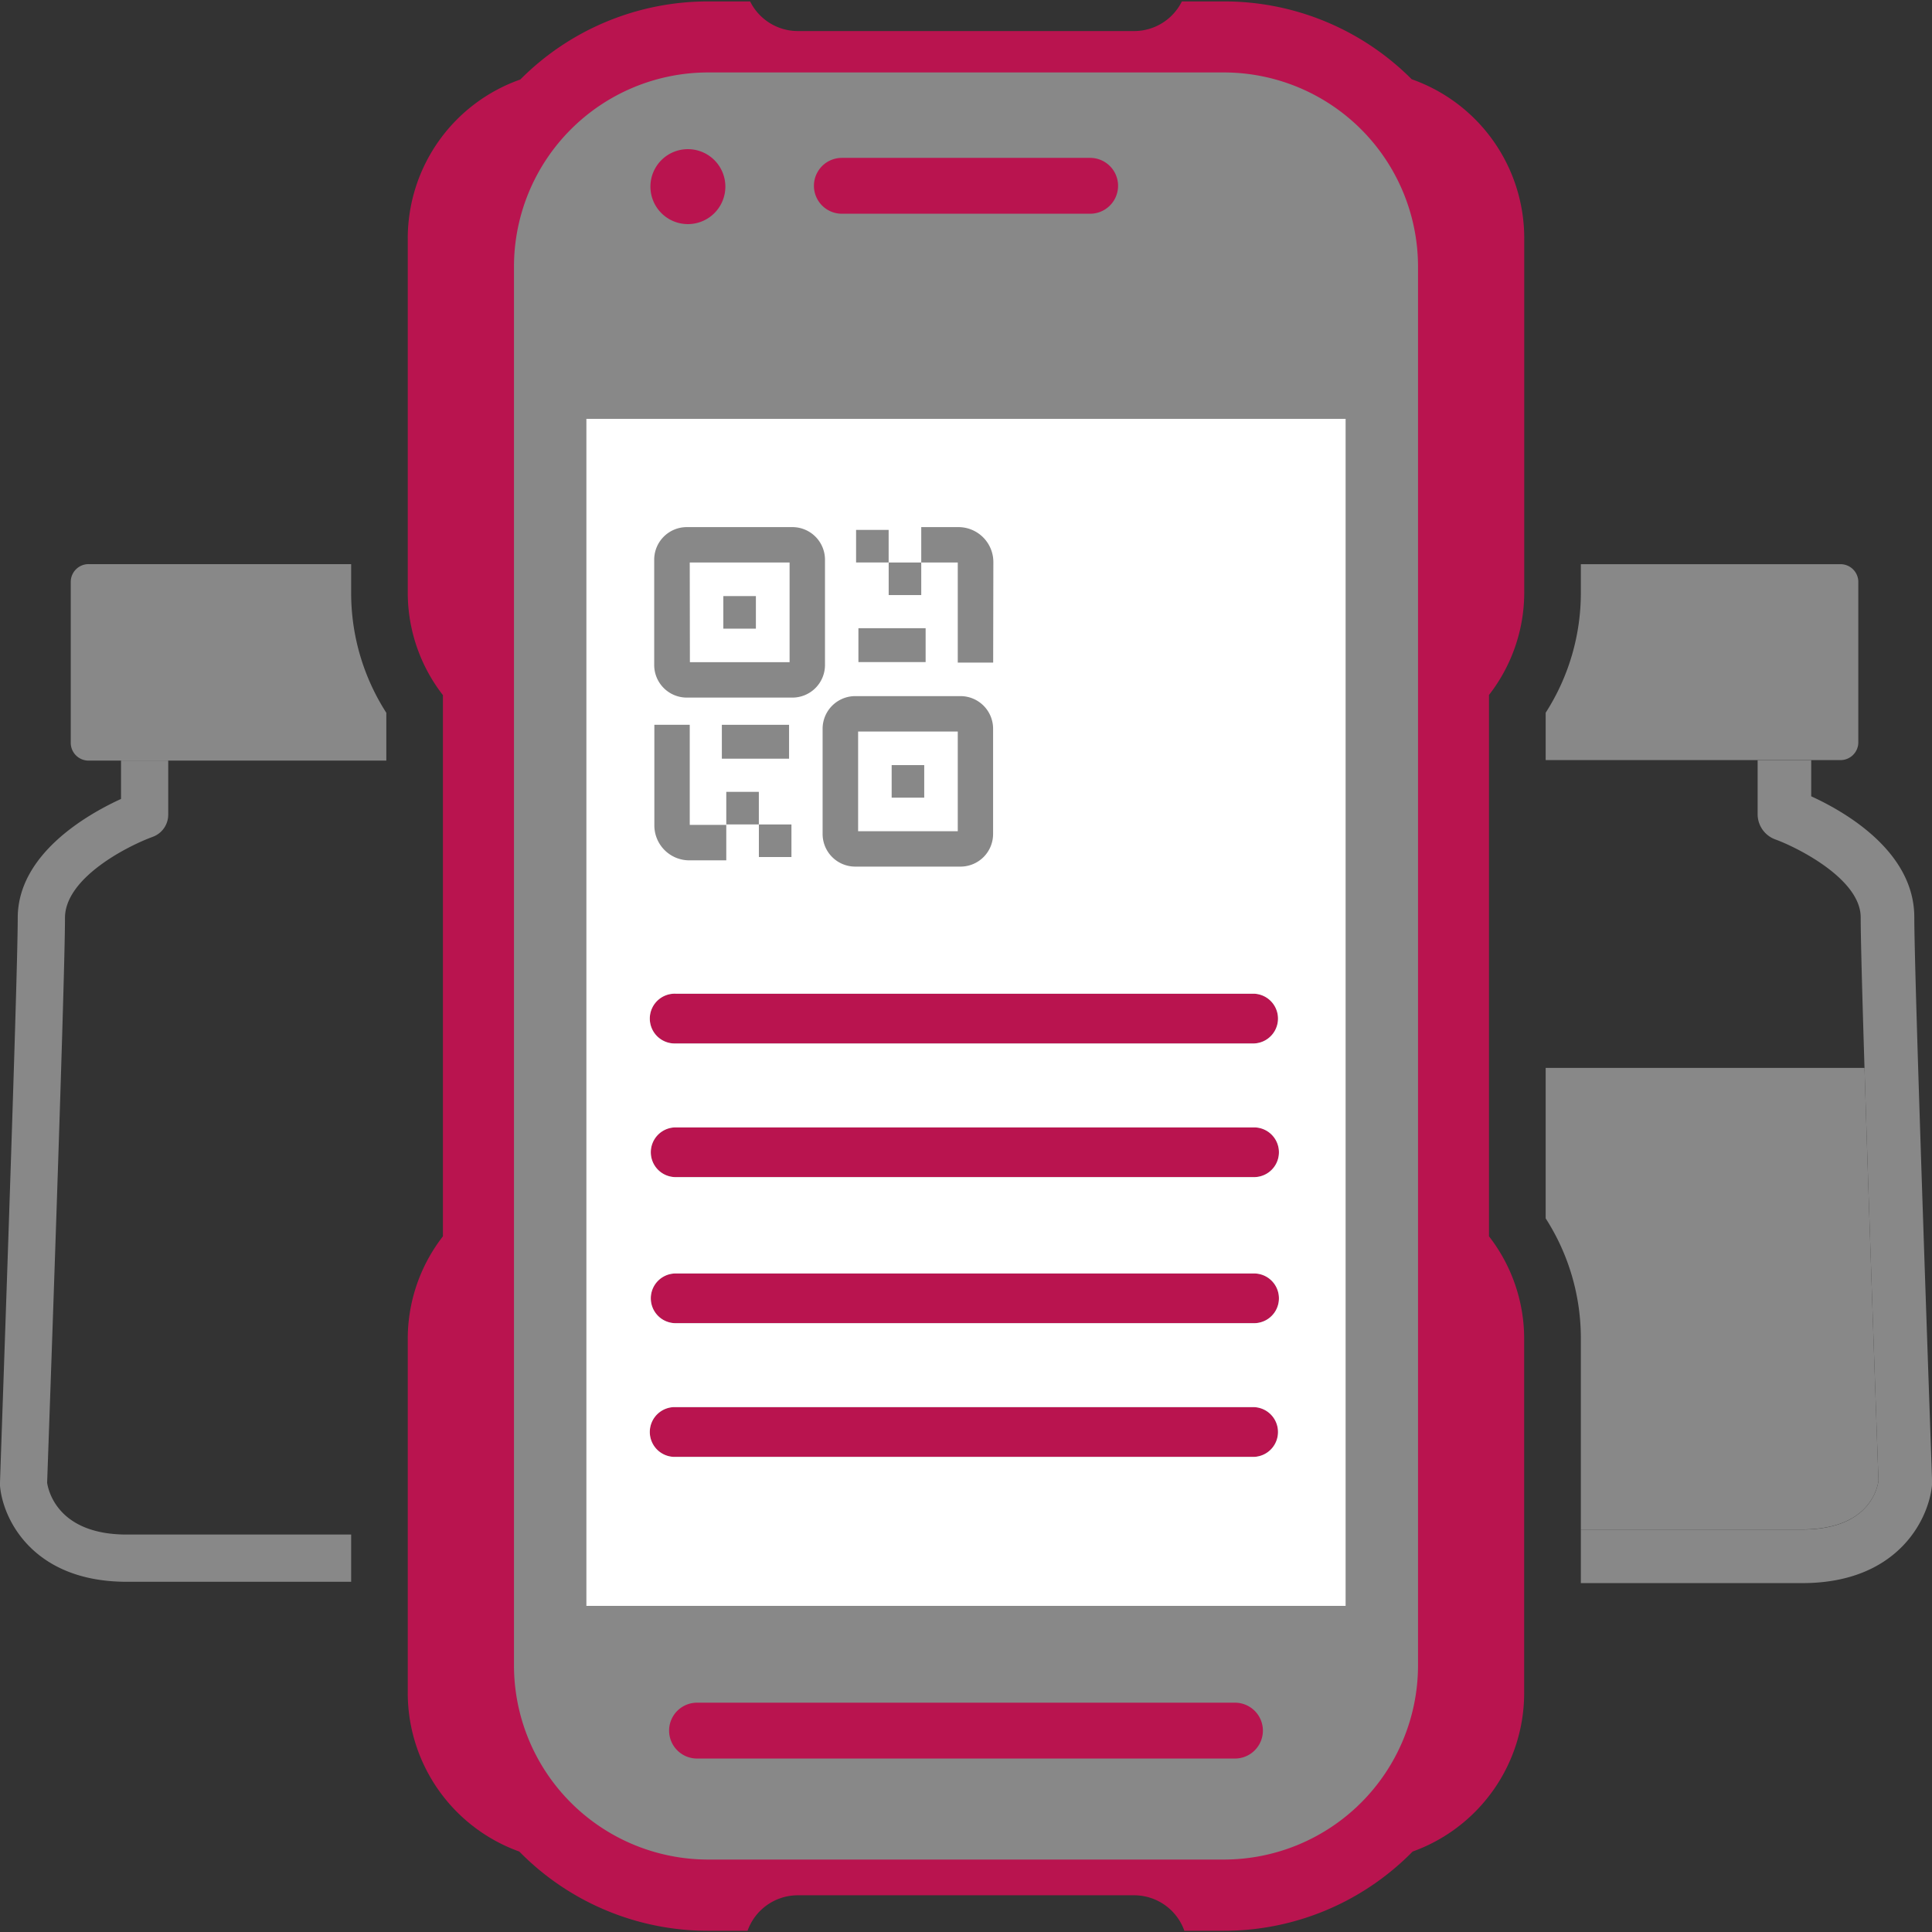 <svg xmlns="http://www.w3.org/2000/svg" id="ICONES" viewBox="0 0 512 512"><rect x="0" y="0" width="512" height="512" fill="#333333" stroke="none"/><path d="M494.12,283h-84.5v39.88a58.7,58.7,0,0,1,9.32,31.88v50.55h58.69c17,0,19.75-10,20.19-12.89C497.56,385.09,495.42,325.22,494.12,283Z" style="fill:#888"></path><path d="M400.49,412c0-.09,0-.18,0-.26C400.5,411.81,400.49,411.9,400.49,412Z" style="fill:#0371b7"></path><path d="M507.31,243.09c0-17.4-18.25-27.91-27.32-32.06v-9.58h-14.2v14.33a7.11,7.11,0,0,0,4.7,6.68c5.85,2.13,22.61,10.51,22.61,20.63,0,17,4.34,138.67,4.72,149.36-.44,2.86-3.2,12.89-20.19,12.89H418.94v14.2h58.69c25.47,0,33.63-17.12,34.39-26.18a7.85,7.85,0,0,0,0-.84C512,391.2,507.31,260.24,507.31,243.09Z" style="fill:#888"></path><path d="M487.58,149.52H418.94V157a58.68,58.68,0,0,1-9.32,31.88v12.55h78a4.71,4.71,0,0,0,4.85-4.56V154.08A4.71,4.71,0,0,0,487.58,149.52Z" style="fill:#888"></path><path d="M133.06,412.36h0Z" style="fill:#ba054d"></path><path d="M133,411.49c0,.05,0,.11,0,.16S133,411.54,133,411.49Z" style="fill:#ba054d"></path><path d="M93.06,406.67H33.58c-18,0-20.72-11.3-21.09-13.72.36-10.2,4.73-132.63,4.73-149.69,0-10.69,16.77-19.13,23.23-21.48a6.25,6.25,0,0,0,4.13-5.88V201.55H32.07v10.18C23.49,215.65,4.7,226.18,4.7,243.26S0,391.68,0,393a6,6,0,0,0,0,.74c.73,8.8,8.7,25.45,33.6,25.45H93.06Z" style="fill:#888"></path><path d="M133,201.55V223.9a53,53,0,0,0-4.91-2.11A6.27,6.27,0,0,1,124,215.9V201.55Z" style="fill:#888"></path><path d="M102.38,188.9A58.68,58.68,0,0,1,93.06,157v-7.5H23.61a4.72,4.72,0,0,0-4.86,4.57V197a4.73,4.73,0,0,0,4.86,4.57h78.77Z" style="fill:#888"></path><path d="M403.94,157v-94a44.65,44.65,0,0,0-29.83-42A70.06,70.06,0,0,0,324.37.38H313.21a14.12,14.12,0,0,1-12.6,7.85H211.39A14.12,14.12,0,0,1,198.79.38H187.63a70.06,70.06,0,0,0-49.74,20.69,44.65,44.65,0,0,0-29.83,42v94a44.23,44.23,0,0,0,9.32,27.15V327.64a44.23,44.23,0,0,0-9.32,27.15v94a44.66,44.66,0,0,0,29.56,41.89,70.06,70.06,0,0,0,50,21h10.49a14.13,14.13,0,0,1,13.27-9.41h89.22a14.13,14.13,0,0,1,13.27,9.41h10.49a70.06,70.06,0,0,0,50-21,44.66,44.66,0,0,0,29.56-41.89v-94a44.23,44.23,0,0,0-9.32-27.15V184.17A44.23,44.23,0,0,0,403.94,157Z" style="fill:#b9144f"></path><path d="M324.37,19.2H187.63a51.48,51.48,0,0,0-51.42,51.43V441.37a51.48,51.48,0,0,0,51.42,51.43H324.37a51.48,51.48,0,0,0,51.42-51.43V70.63A51.48,51.48,0,0,0,324.37,19.2ZM223.1,41.84h65.8a7.4,7.4,0,1,1,0,14.8H223.1a7.4,7.4,0,0,1,0-14.8Zm-40.8-2.31a9.93,9.93,0,1,1-9.93,9.92A9.92,9.92,0,0,1,182.3,39.53Zm145,426.5H184.72a7.4,7.4,0,0,1,0-14.8H327.28a7.4,7.4,0,1,1,0,14.8Zm5.06-79.94H179.06a6.6,6.6,0,1,1,0-13.19H332.34a6.6,6.6,0,0,1,0,13.19Zm0-35.43H179.06a6.59,6.59,0,1,1,0-13.18H332.34a6.59,6.59,0,1,1,0,13.18Zm0-38.71H179.06a6.59,6.59,0,1,1,0-13.18H332.34a6.59,6.59,0,1,1,0,13.18Zm0-35.42H179.06a6.6,6.6,0,1,1,0-13.19H332.34a6.6,6.6,0,0,1,0,13.19Z" style="fill:#888"></path><path d="M155.4,111V425.58H356.6V111ZM332.34,386.09H179.06a6.6,6.6,0,1,1,0-13.19H332.34a6.6,6.6,0,0,1,0,13.19Zm0-35.43H179.06a6.59,6.59,0,1,1,0-13.18H332.34a6.59,6.59,0,1,1,0,13.18Zm0-38.71H179.06a6.59,6.59,0,1,1,0-13.18H332.34a6.59,6.59,0,1,1,0,13.18Zm0-35.42H179.06a6.6,6.6,0,1,1,0-13.19H332.34a6.6,6.6,0,0,1,0,13.19Z" style="fill:#fff"></path><path d="M192.47,228h-9.81a9.26,9.26,0,0,1-9.25-9.25V192.08h9.38V218.6h9.68Z" style="fill:#888"></path><path d="M263.2,175.59h-9.38V149.07h-9.68v-9.38H254a9.26,9.26,0,0,1,9.25,9.25Z" style="fill:#888"></path><path d="M210,184.87H182a8.64,8.64,0,0,1-8.63-8.63V148.32a8.64,8.64,0,0,1,8.63-8.63H210a8.64,8.64,0,0,1,8.63,8.63v27.92A8.64,8.64,0,0,1,210,184.87Zm-27.17-9.38h26.42V149.07H182.79Z" style="fill:#888"></path><path d="M254.57,229.66H226.66A8.65,8.65,0,0,1,218,221V193.11a8.65,8.65,0,0,1,8.64-8.63h27.91a8.64,8.64,0,0,1,8.63,8.63V221A8.64,8.64,0,0,1,254.57,229.66Zm-27.16-9.38h26.41V193.86H227.41Z" style="fill:#888"></path><rect x="191.3" y="192.08" width="17.81" height="8.98" style="fill:#888"></rect><rect x="192.47" y="209.85" width="8.63" height="8.63" style="fill:#888"></rect><rect x="201.11" y="218.49" width="8.63" height="8.63" style="fill:#888"></rect><rect x="227.49" y="166.49" width="17.81" height="8.98" transform="translate(472.79 341.95) rotate(180)" style="fill:#888"></rect><rect x="235.5" y="149.06" width="8.63" height="8.63" transform="translate(479.64 306.76) rotate(180)" style="fill:#888"></rect><rect x="226.87" y="140.43" width="8.63" height="8.63" transform="translate(462.37 289.49) rotate(180)" style="fill:#888"></rect><rect x="191.68" y="157.96" width="8.63" height="8.63" transform="translate(392 324.56) rotate(180)" style="fill:#888"></rect><rect x="236.3" y="202.75" width="8.63" height="8.63" transform="translate(481.23 414.14) rotate(180)" style="fill:#888"></rect></svg>